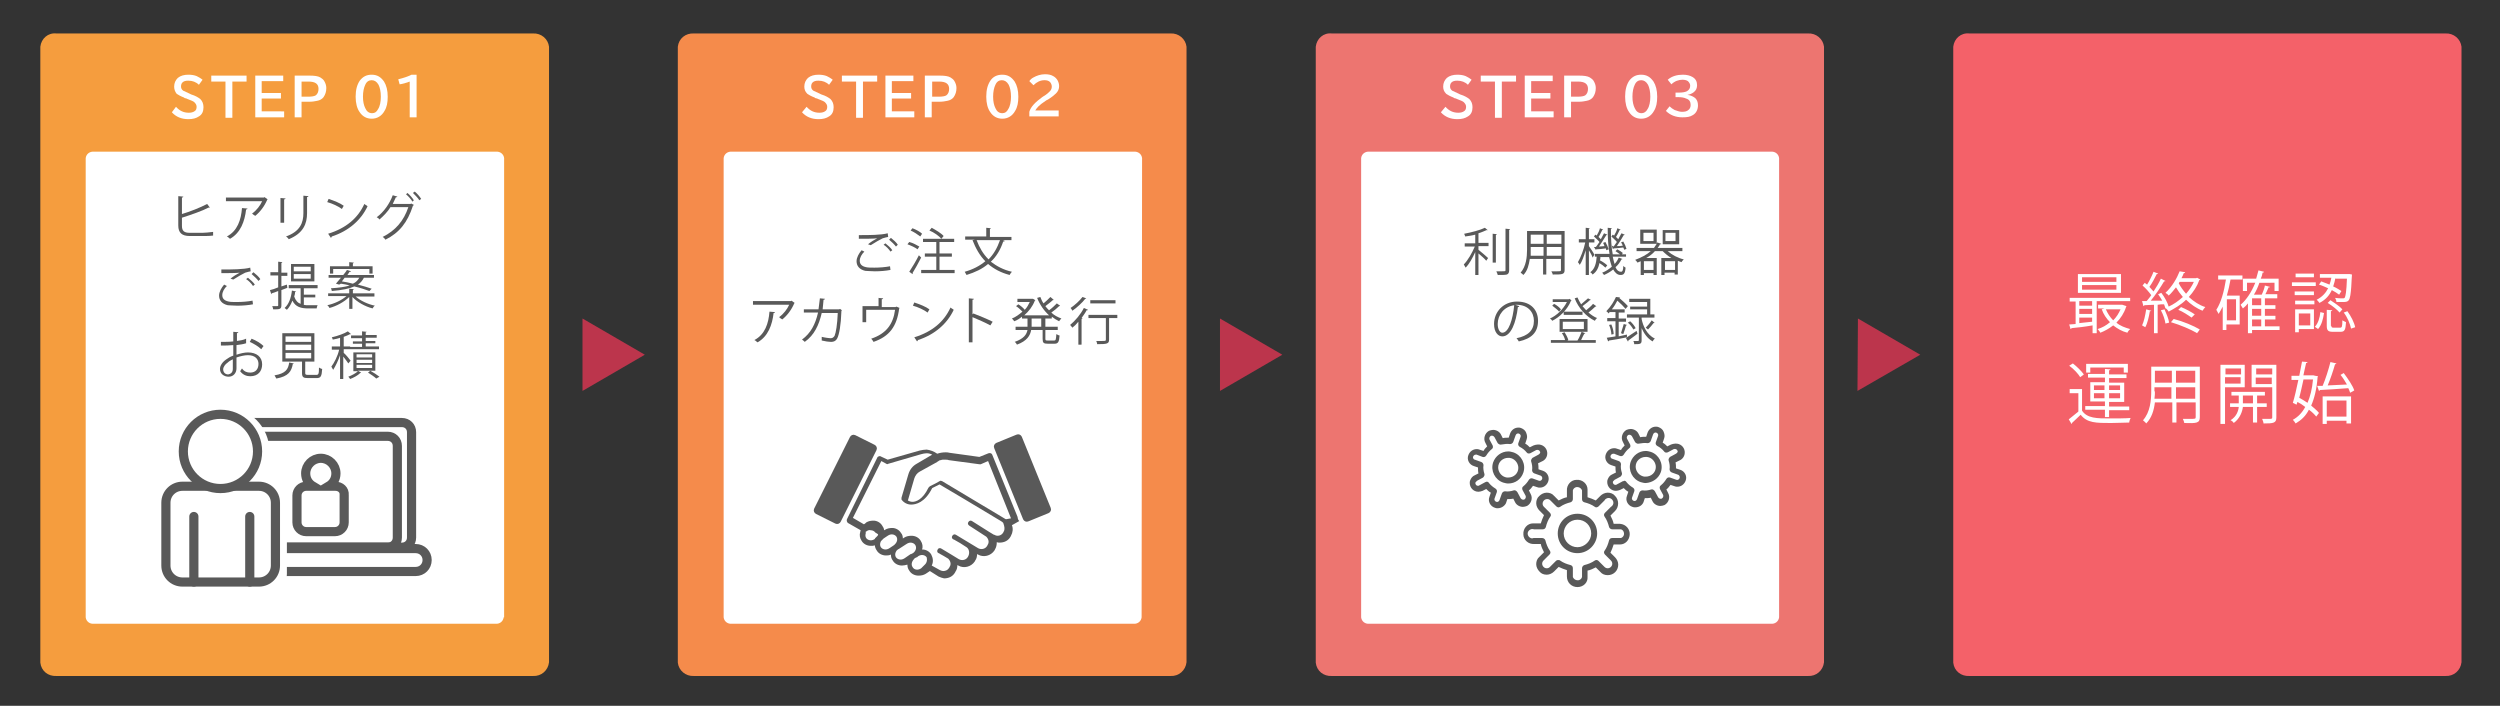 <?xml version="1.0" encoding="utf-8"?>
<!-- Generator: Adobe Illustrator 24.1.1, SVG Export Plug-In . SVG Version: 6.00 Build 0)  -->
<svg version="1.1" id="Objects_with_Numbers" xmlns="http://www.w3.org/2000/svg" xmlns:xlink="http://www.w3.org/1999/xlink"
	 x="0px" y="0px" viewBox="0 0 545.5 154" style="enable-background:new 0 0 545.5 154;" xml:space="preserve">
<rect x="0" y="0" width="545.5" height="154" fill="#333333" stroke="none"/>
<style type="text/css">
	.st0{fill:#ED7570;}
	.st1{fill:#FFFFFF;}
	.st2{enable-background:new    ;}
	.st3{fill:#595959;}
	.st4{fill:#F46169;}
	.st5{fill:#F58B4B;}
	.st6{fill:#595959;stroke:#595959;}
	.st7{fill:#F59D3E;}
	.st8{fill:#BC354C;}
	.st9{fill:none;stroke:#595959;stroke-width:2;stroke-miterlimit:10;}
	.st10{fill:none;stroke:#595959;stroke-width:2;stroke-linecap:round;stroke-miterlimit:10;}
	.st11{fill:none;stroke:#595959;stroke-width:2;stroke-linecap:round;stroke-linejoin:round;stroke-miterlimit:10;}
	.st12{fill:#FFFFFF;stroke:#595959;stroke-width:2;stroke-miterlimit:10;}
</style>
<g>
	<path class="st0" d="M394.5,147.5H290.6c-1.8,0.1-3.3-1.1-3.5-2.9V10.2c0.2-1.8,1.7-3.1,3.5-2.9h103.9c1.8-0.1,3.3,1.2,3.5,2.9
		v134.3C397.8,146.3,396.3,147.6,394.5,147.5z"/>
	<path class="st1" d="M388.2,134.7c-0.1,0.9-0.9,1.5-1.8,1.4h-87.6c-0.9,0.1-1.7-0.5-1.8-1.4V34.5c0.1-0.9,0.9-1.5,1.8-1.4h87.6
		c0.9-0.1,1.7,0.5,1.8,1.4V134.7z"/>
	<g class="st2">
		<path class="st3" d="M324.6,50.2c0,0-0.1,0.1-0.2,0c-0.5,0.2-1.1,0.5-1.8,0.7v2.1h2.2v0.7h-2.2v0.8c0.5,0.4,1.8,1.5,2.1,1.8
			l-0.4,0.6c-0.3-0.4-1.1-1.1-1.7-1.6V60h-0.7v-5c-0.6,1.3-1.3,2.6-2.1,3.4c-0.1-0.2-0.3-0.5-0.4-0.7c0.9-0.9,1.8-2.5,2.4-3.9h-2.2
			v-0.7h2.3v-1.9c-0.7,0.2-1.5,0.3-2.2,0.4c0-0.2-0.2-0.4-0.2-0.6c1.6-0.3,3.5-0.8,4.5-1.3L324.6,50.2z M325.7,51l0.9,0.1
			c0,0.1-0.1,0.1-0.2,0.2v6h-0.7V51z M328.5,49.9l1,0.1c0,0.1-0.1,0.1-0.2,0.2V59c0,0.5-0.2,0.8-0.5,0.9c-0.4,0.1-1,0.1-2,0.1
			c0-0.2-0.2-0.5-0.3-0.8c0.4,0,0.8,0,1.1,0c0.9,0,0.9,0,0.9-0.3V49.9z"/>
		<path class="st3" d="M341.4,50.5v8.4c0,1-0.5,1-2.6,1c0-0.2-0.2-0.5-0.3-0.7c0.4,0,0.8,0,1.1,0c0.9,0,1,0,1-0.3v-2.4h-3.2v3.4
			h-0.7v-3.4h-2.9c-0.2,1.3-0.5,2.6-1.4,3.5c-0.1-0.1-0.4-0.4-0.6-0.5c1.2-1.4,1.4-3.4,1.4-5v-4.1H341.4z M334,54.6
			c0,0.4,0,0.8,0,1.2h2.8v-1.9H334V54.6z M336.8,51.2H334v2h2.8V51.2z M340.7,53.2v-2h-3.2v2H340.7z M337.5,55.8h3.2v-1.9h-3.2V55.8
			z"/>
		<path class="st3" d="M346.7,53.7c0.3,0.4,1.1,1.6,1.2,1.9l-0.4,0.6c-0.1-0.4-0.5-1.1-0.8-1.6V60H346v-5.4
			c-0.4,1.3-0.8,2.5-1.3,3.2c-0.1-0.2-0.3-0.5-0.4-0.6c0.6-1,1.3-2.8,1.6-4.3h-1.4v-0.7h1.5v-2.5l0.9,0.1c0,0.1-0.1,0.1-0.2,0.1v2.3
			h1.2v0.7h-1.2V53.7z M351.9,56c0.1,0.6,0.3,1.2,0.4,1.6c0.4-0.4,0.7-0.9,0.9-1.4l0.8,0.3c0,0.1-0.1,0.1-0.2,0.1
			c-0.3,0.6-0.7,1.2-1.3,1.7c0.3,0.7,0.7,1,1.2,1c0.3,0,0.5-0.3,0.5-1.3c0.1,0.2,0.4,0.3,0.5,0.4c-0.1,1.3-0.4,1.6-1.1,1.6
			c-0.7,0-1.2-0.5-1.6-1.2c-0.6,0.5-1.3,0.9-2,1.2c-0.1-0.1-0.3-0.4-0.4-0.5c0.8-0.3,1.5-0.8,2.1-1.3c-0.2-0.6-0.4-1.3-0.6-2.1h-1.9
			c0,0.2,0,0.5-0.1,0.7c0.6,0.3,1.3,0.8,1.6,1.1l-0.4,0.5c-0.3-0.3-0.8-0.7-1.3-1c-0.2,1-0.6,1.9-1.5,2.5c-0.1-0.2-0.3-0.4-0.5-0.5
			c1-0.7,1.3-2,1.4-3.4H348v-0.6h3.2c-0.3-1.6-0.4-3.6-0.4-5.7l0.9,0.1c0,0.1-0.1,0.1-0.2,0.2c0,2,0.1,4,0.4,5.5h1.6
			c-0.3-0.2-0.7-0.5-1-0.7l0.4-0.4c0.4,0.2,1,0.6,1.2,0.8l-0.2,0.3h0.9V56H351.9z M347.8,53.9l0.4,0c0.3-0.3,0.5-0.7,0.8-1.1
			c-0.3-0.4-0.8-0.8-1.2-1.2l0.3-0.4c0.1,0.1,0.2,0.1,0.3,0.2c0.3-0.5,0.6-1.1,0.7-1.6l0.7,0.3c0,0.1-0.1,0.1-0.2,0.1
			c-0.2,0.4-0.5,1.1-0.8,1.5c0.2,0.2,0.4,0.4,0.5,0.5c0.3-0.5,0.5-1,0.7-1.3l0.7,0.3c0,0.1-0.1,0.1-0.2,0.1
			c-0.4,0.7-1.1,1.7-1.6,2.5l1.2-0.1c-0.1-0.3-0.2-0.5-0.3-0.7l0.5-0.2c0.3,0.5,0.6,1.2,0.7,1.6l-0.5,0.2c0-0.1-0.1-0.3-0.1-0.4
			c-0.8,0.1-1.5,0.2-2.1,0.2c0,0.1-0.1,0.1-0.1,0.1L347.8,53.9z M352.1,53.8c0.2-0.3,0.5-0.7,0.7-1c-0.3-0.4-0.8-0.8-1.2-1.2
			l0.3-0.4l0.3,0.2c0.3-0.5,0.6-1.1,0.7-1.6l0.7,0.3c0,0.1-0.1,0.1-0.2,0.1c-0.2,0.4-0.5,1.1-0.8,1.5c0.2,0.2,0.4,0.4,0.5,0.5
			c0.3-0.5,0.5-1,0.7-1.3l0.7,0.3c0,0.1-0.1,0.1-0.2,0.1c-0.4,0.7-1,1.7-1.5,2.4c0.4,0,0.8,0,1.3-0.1c-0.1-0.2-0.2-0.5-0.4-0.7
			l0.5-0.2c0.3,0.5,0.6,1.2,0.7,1.6l-0.5,0.2c0-0.1-0.1-0.3-0.2-0.5c-0.8,0.1-1.6,0.2-2.1,0.2c0,0.1-0.1,0.1-0.2,0.1l-0.2-0.7
			L352.1,53.8z"/>
		<path class="st3" d="M367.1,54.8h-3.2c0.9,0.8,2.2,1.5,3.5,1.8c-0.2,0.2-0.4,0.4-0.5,0.6c-0.3-0.1-0.5-0.2-0.8-0.3v3h-0.7v-0.4
			h-2.2V60h-0.7v-3.7h2.2c-0.7-0.4-1.4-1-1.9-1.5h-1.7c-0.5,0.6-1.2,1.1-1.9,1.5h2.3V60h-0.7v-0.4h-2.1V60H358V57
			c-0.2,0.1-0.5,0.2-0.7,0.3c-0.1-0.2-0.3-0.4-0.5-0.6c1.3-0.5,2.5-1.1,3.4-1.9h-3.1v-0.7h3.8c0.2-0.3,0.4-0.6,0.6-0.9h-3.6v-3.1
			h3.6v3l0.1-0.2l0.9,0.3c0,0.1-0.1,0.1-0.3,0.1c-0.1,0.3-0.3,0.5-0.5,0.8h5.4V54.8z M360.8,52.6v-1.8h-2.2v1.8H360.8z M360.8,58.9
			V57h-2.1v1.9H360.8z M366.4,50.2v3.1h-3.6v-3.1H366.4z M363.3,58.9h2.2V57h-2.2V58.9z M365.6,52.6v-1.8h-2.2v1.8H365.6z"/>
	</g>
	<g class="st2">
		<path class="st3" d="M331.5,66.8c0,0.1-0.1,0.2-0.3,0.2c-0.4,3.4-1.5,6.4-3.4,6.4c-0.9,0-1.8-0.9-1.8-2.7c0-2.7,2.1-4.9,5-4.9
			c3.2,0,4.6,2,4.6,4.2c0,2.6-1.5,3.9-4.2,4.5c-0.1-0.2-0.3-0.5-0.5-0.7c2.5-0.5,3.8-1.7,3.8-3.8c0-1.8-1.2-3.5-3.8-3.5
			c-0.1,0-0.2,0-0.3,0L331.5,66.8z M330.4,66.6c-2.2,0.3-3.6,2.1-3.6,4.1c0,1.2,0.5,1.9,1,1.9C329.2,72.6,330.1,69.7,330.4,66.6z"/>
		<path class="st3" d="M342.4,65.2l0.5,0.3c0,0.1-0.1,0.1-0.1,0.1c-0.8,2-2.5,3.6-4.1,4.4c-0.1-0.2-0.3-0.4-0.5-0.5
			c1.4-0.6,2.9-2,3.7-3.6h-3.1v-0.6h3.5L342.4,65.2z M345.1,72.4l0.8,0.3c0,0.1-0.1,0.1-0.2,0.1c-0.2,0.4-0.5,0.9-0.7,1.4h3.2v0.6
			h-9.8v-0.6h3.1c-0.1-0.5-0.4-1.1-0.7-1.5l0.6-0.2c0.3,0.5,0.7,1.2,0.8,1.7l-0.2,0.1h2.2C344.6,73.7,344.9,72.9,345.1,72.4h-4.8
			v-2.8h6.1v2.8H345.1z M339.1,66.3c0.6,0.3,1.2,0.8,1.5,1.2l-0.4,0.5c-0.3-0.4-1-0.9-1.5-1.3L339.1,66.3z M341,70.2v1.6h4.6v-1.6
			H341z M341.2,68.7V68h4.1v0.7H341.2z M347.1,65.4c0,0.1-0.1,0.1-0.2,0.1c-0.4,0.4-1.1,0.9-1.6,1.3c0.3,0.3,0.5,0.6,0.8,0.9
			c0.5-0.4,1.2-1,1.5-1.4l0.7,0.5c0,0.1-0.1,0.1-0.2,0.1c-0.4,0.4-1,0.9-1.5,1.3c0.6,0.5,1.3,1,1.9,1.2c-0.2,0.1-0.4,0.4-0.5,0.6
			c-1.9-0.9-3.6-2.8-4.4-4.9l0.6-0.2c0.2,0.5,0.5,1,0.8,1.5c0.5-0.4,1.1-1,1.5-1.3L347.1,65.4z"/>
		<path class="st3" d="M355,73.6c0.6-0.4,1.3-0.9,2.1-1.4l0.2,0.6c-0.7,0.6-1.5,1.1-2,1.5c0,0.1,0,0.2-0.1,0.2l-0.4-0.7L355,73.6
			L355,73.6c-1.5,0.3-3,0.6-3.9,0.7c0,0.1-0.1,0.1-0.2,0.2l-0.3-0.8c0.5-0.1,1.2-0.2,1.9-0.3v-3.3h-1.8v-0.7h1.8v-1.3h-1.2V68
			c-0.1,0.1-0.2,0.3-0.3,0.4c-0.1-0.2-0.4-0.4-0.5-0.5c1-1,1.7-2.2,2.1-3.1l0.9,0.1c0,0.1-0.1,0.1-0.2,0.1l0,0
			c0.7,0.6,1.5,1.3,1.9,1.8l-0.5,0.6c-0.4-0.5-1.1-1.2-1.8-1.8c-0.3,0.6-0.7,1.3-1.2,1.9h2.8v0.7h-1.3v1.3h1.6v0.7h-1.6v3.2L355,73
			L355,73.6z M351.6,73c0-0.6-0.2-1.4-0.5-2.1l0.5-0.1c0.3,0.7,0.5,1.5,0.5,2.1L351.6,73z M355,70.9c0,0.1-0.1,0.1-0.2,0.1
			c-0.1,0.5-0.4,1.3-0.6,1.9l-0.5-0.2c0.2-0.5,0.4-1.4,0.6-2L355,70.9z M358.2,69.3v0.3c0.3,1.5,1.1,3.4,2.9,4.3
			c-0.2,0.1-0.4,0.4-0.5,0.6c-1.2-0.7-1.9-1.8-2.4-2.9v2.7c0,0.8-0.4,0.8-1.6,0.8c0-0.2-0.1-0.5-0.2-0.7c0.4,0,0.8,0,1,0
			c0.1,0,0.2,0,0.2-0.2v-4.9h-2.6v-0.7h4.4v-1.1h-3.7v-0.6h3.7v-1h-3.9v-0.7h4.6v3.4h0.9v0.7H358.2z M356.4,71.9
			c-0.2-0.4-0.7-1.1-1.2-1.5l0.5-0.3c0.5,0.4,1,1.1,1.2,1.5L356.4,71.9z M361,70.4c0,0.1-0.1,0.1-0.2,0.1c-0.3,0.4-0.8,1-1.2,1.4
			c0,0-0.5-0.4-0.5-0.4c0.4-0.4,1-1.1,1.3-1.6L361,70.4z"/>
	</g>
	<g>
		<path class="st3" d="M344.2,128.1c-1.3,0-2.3-1-2.3-2.3v-1.4c-0.6-0.2-1.2-0.4-1.8-0.7l-1,1c-0.4,0.4-1,0.7-1.6,0.7
			c-0.6,0-1.2-0.2-1.6-0.7c-0.4-0.4-0.7-1-0.7-1.6c0-0.6,0.2-1.2,0.7-1.6l1-1c-0.3-0.6-0.6-1.2-0.7-1.8h-1.4
			c-1.3,0.1-2.4-0.9-2.4-2.1c-0.1-1.3,0.9-2.4,2.1-2.4c0.1,0,0.2,0,0.3,0h1.4c0.2-0.6,0.4-1.2,0.7-1.8l-1-1c-0.4-0.4-0.7-1-0.7-1.6
			c0-0.6,0.2-1.2,0.7-1.6c0.4-0.4,1-0.7,1.6-0.7c0.6,0,1.2,0.2,1.6,0.7l1,1c0.6-0.3,1.2-0.6,1.8-0.7v-1.4c-0.1-1.3,0.9-2.4,2.1-2.4
			c1.3-0.1,2.4,0.9,2.4,2.1c0,0.1,0,0.2,0,0.3v1.4c0.6,0.2,1.2,0.4,1.8,0.7l1-1c0.4-0.4,1-0.7,1.6-0.7c0.6,0,1.2,0.2,1.6,0.7
			c0.9,0.9,0.9,2.4,0,3.3c0,0,0,0,0,0l-1,1c0.3,0.6,0.6,1.2,0.7,1.8h1.4c1.3,0.1,2.2,1.2,2.1,2.4c-0.1,1.2-1,2.1-2.1,2.1h-1.4
			c-0.2,0.6-0.4,1.2-0.7,1.8l1,1c0.4,0.4,0.7,1,0.7,1.6c0,1.3-1,2.3-2.3,2.3c-0.6,0-1.2-0.2-1.6-0.7l-1-1c-0.6,0.3-1.2,0.6-1.8,0.7
			v1.4C346.5,127.1,345.5,128.1,344.2,128.1C344.2,128.1,344.2,128.1,344.2,128.1z M340,122.2c0.1,0,0.3,0,0.4,0.1
			c0.7,0.5,1.5,0.8,2.3,1c0.3,0.1,0.5,0.3,0.5,0.7v1.9c0.2,0.5,0.7,0.8,1.3,0.7c0.3-0.1,0.6-0.3,0.7-0.7v-1.9c0-0.3,0.2-0.6,0.5-0.7
			c0.8-0.2,1.6-0.5,2.3-1c0.3-0.2,0.6-0.1,0.8,0.1l1.3,1.3c0.4,0.4,1,0.4,1.4,0c0.4-0.4,0.4-1,0-1.4l-1.3-1.3
			c-0.2-0.2-0.3-0.6-0.1-0.8c0.5-0.7,0.8-1.5,1-2.3c0.1-0.3,0.3-0.5,0.7-0.5h1.9c0.5-0.2,0.8-0.7,0.6-1.3c-0.1-0.3-0.3-0.5-0.6-0.6
			h-1.9c-0.3,0-0.6-0.2-0.7-0.5c-0.2-0.8-0.5-1.6-1-2.3c-0.2-0.3-0.1-0.6,0.1-0.8l1.3-1.3c0.5-0.3,0.7-0.9,0.4-1.4
			c-0.3-0.5-0.9-0.7-1.4-0.4c-0.2,0.1-0.3,0.2-0.4,0.4l-1.3,1.3c-0.2,0.2-0.6,0.3-0.8,0.1c-0.7-0.5-1.5-0.8-2.3-1
			c-0.3-0.1-0.5-0.3-0.5-0.7v-1.9c-0.2-0.5-0.7-0.8-1.3-0.7c-0.3,0.1-0.6,0.3-0.7,0.7v1.9c0,0.3-0.2,0.6-0.5,0.7
			c-0.8,0.2-1.6,0.5-2.3,1c-0.3,0.2-0.6,0.1-0.8-0.1l-1.3-1.3c-0.2-0.2-0.4-0.3-0.7-0.3c-0.6,0-1,0.5-1,1c0,0.3,0.1,0.5,0.3,0.7
			l1.3,1.3c0.2,0.2,0.3,0.6,0.1,0.8c-0.5,0.7-0.8,1.5-1,2.3c-0.1,0.3-0.3,0.5-0.7,0.5h-1.9c-0.5-0.2-1.1,0.1-1.3,0.6
			c-0.2,0.5,0.1,1.1,0.6,1.3c0.2,0.1,0.4,0.1,0.6,0h1.9c0.3,0,0.6,0.2,0.7,0.5c0.2,0.8,0.5,1.6,1,2.3c0.2,0.3,0.1,0.6-0.1,0.8
			l-1.3,1.3c-0.4,0.4-0.4,1,0,1.4c0.2,0.2,0.4,0.3,0.7,0.3c0.3,0,0.5-0.1,0.7-0.3l1.3-1.3C339.7,122.2,339.9,122.2,340,122.2z
			 M344.2,120.7c-2.4,0-4.3-1.9-4.3-4.3c0-2.4,1.9-4.3,4.3-4.3c2.4,0,4.3,1.9,4.3,4.3c0,0,0,0,0,0
			C348.5,118.7,346.6,120.7,344.2,120.7C344.2,120.7,344.2,120.7,344.2,120.7z M344.2,113.4c-1.7,0-3,1.4-3,3c0,1.7,1.4,3,3,3
			s3-1.4,3-3C347.2,114.7,345.9,113.4,344.2,113.4z"/>
		<g>
			<path class="st3" d="M326.8,110.9c-0.2,0-0.4,0-0.6-0.1c-1-0.3-1.6-1.4-1.2-2.4c0,0,0,0,0,0l0.3-0.9c-0.4-0.2-0.7-0.5-1-0.8
				l-0.8,0.4c-0.3,0.1-0.6,0.2-0.9,0.2l0,0c-1.1,0-1.9-0.9-1.9-1.9c0-0.2,0-0.4,0.1-0.6c0.2-0.5,0.5-0.9,1-1.1l0.8-0.4
				c-0.1-0.4-0.1-0.9-0.1-1.3l-0.9-0.3c-1-0.3-1.6-1.4-1.2-2.4c0.3-0.8,1-1.3,1.8-1.3c0.2,0,0.4,0,0.6,0.1l0.9,0.3
				c0.2-0.4,0.5-0.7,0.8-1l-0.4-0.8c-0.5-0.9-0.1-2.1,0.8-2.6c0.3-0.1,0.6-0.2,0.9-0.2c0.7,0,1.4,0.4,1.7,1l0.4,0.8
				c0.4-0.1,0.9-0.1,1.3-0.1l0.3-0.9c0.3-0.8,1-1.3,1.8-1.3c0.2,0,0.4,0,0.6,0.1c0.5,0.2,0.9,0.5,1.1,1c0.2,0.5,0.3,1,0.1,1.5
				l-0.3,0.9c0.4,0.2,0.7,0.5,1,0.8l0.8-0.4c0.3-0.1,0.6-0.2,0.9-0.2c1.1-0.1,2,0.7,2.1,1.7c0.1,0.9-0.4,1.7-1.2,2l-0.8,0.4
				c0.1,0.4,0.1,0.9,0.1,1.3l0.9,0.3c1,0.3,1.6,1.4,1.2,2.4c-0.3,0.8-1,1.3-1.8,1.3c-0.2,0-0.4,0-0.6-0.1l-0.9-0.3
				c-0.3,0.4-0.5,0.7-0.9,1l0.4,0.8c0.5,0.9,0.1,2.1-0.8,2.6c0,0,0,0,0,0c-0.3,0.1-0.6,0.2-0.9,0.2c-0.7,0-1.4-0.4-1.7-1l-0.4-0.8
				c-0.4,0.1-0.9,0.1-1.3,0.1l-0.3,0.9C328.3,110.4,327.6,110.9,326.8,110.9z M324.4,105.1c0.2,0,0.4,0.1,0.5,0.3
				c0.4,0.5,0.9,0.9,1.4,1.2c0.3,0.2,0.4,0.5,0.3,0.8l-0.5,1.4c-0.1,0.3,0.1,0.6,0.4,0.7c0.3,0.1,0.6-0.1,0.7-0.4l0.5-1.4
				c0.1-0.3,0.4-0.5,0.7-0.5c0.6,0.1,1.3,0,1.9-0.2c0.3-0.1,0.6,0.1,0.8,0.4l0.7,1.3c0.2,0.3,0.5,0.4,0.8,0.3
				c0.3-0.2,0.4-0.5,0.3-0.8l-0.7-1.3c-0.1-0.3-0.1-0.6,0.2-0.8c0.5-0.4,0.9-0.9,1.2-1.4c0.2-0.3,0.5-0.4,0.8-0.3l1.4,0.5
				c0.3,0.1,0.6-0.1,0.7-0.4c0.1-0.3-0.1-0.6-0.3-0.7l-1.4-0.5c-0.3-0.1-0.5-0.4-0.5-0.7c0.1-0.6,0-1.3-0.2-1.9
				c-0.1-0.3,0.1-0.6,0.3-0.8l1.3-0.7c0.1-0.1,0.3-0.2,0.3-0.3c0.1-0.1,0.1-0.3,0-0.4c-0.1-0.3-0.5-0.4-0.8-0.3l-1.3,0.7
				c-0.3,0.1-0.6,0.1-0.8-0.2c-0.4-0.5-0.9-0.9-1.5-1.2c-0.3-0.2-0.4-0.5-0.3-0.8l0.5-1.4c0.1-0.3-0.1-0.6-0.4-0.7
				c-0.3-0.1-0.6,0.1-0.7,0.4l-0.5,1.4c-0.1,0.3-0.4,0.5-0.7,0.5c-0.6-0.1-1.3,0-1.9,0.1c-0.3,0.1-0.6-0.1-0.8-0.3l-0.7-1.3
				c-0.2-0.3-0.5-0.4-0.8-0.3c-0.3,0.2-0.4,0.5-0.3,0.8l0.7,1.3c0.1,0.3,0.1,0.6-0.2,0.8c-0.5,0.4-0.9,0.9-1.2,1.4
				c-0.2,0.3-0.5,0.4-0.8,0.3l-1.3-0.5h-0.2c-0.3,0-0.6,0.3-0.6,0.6c0,0.2,0.2,0.5,0.4,0.5l1.4,0.5c0.3,0.1,0.5,0.4,0.5,0.7
				c-0.1,0.6,0,1.3,0.2,1.9c0.1,0.3-0.1,0.6-0.3,0.8l-1.3,0.7c-0.1,0.1-0.2,0.2-0.3,0.3c-0.1,0.1-0.1,0.3,0,0.5
				c0.1,0.2,0.3,0.3,0.5,0.3l0,0c0.1,0,0.2,0,0.3-0.1l1.3-0.7C324.2,105.2,324.3,105.1,324.4,105.1z M329.1,105.5
				c-0.4,0-0.7-0.1-1.1-0.2c-1.8-0.6-2.8-2.6-2.2-4.4c0.5-1.4,1.8-2.4,3.3-2.4c0.4,0,0.7,0.1,1.1,0.2c1.8,0.6,2.8,2.6,2.2,4.4
				C331.9,104.6,330.6,105.5,329.1,105.5z M329.1,99.9c-1.2,0-2.2,0.9-2.2,2.1c0,0.9,0.6,1.8,1.5,2.1c0.2,0.1,0.4,0.1,0.7,0.1
				c1.2,0,2.2-0.9,2.2-2.1c0-0.9-0.6-1.8-1.5-2.1C329.5,99.9,329.3,99.9,329.1,99.9z"/>
			<path class="st3" d="M356.8,110.7c-0.2,0-0.4,0-0.6-0.1c-1-0.3-1.6-1.4-1.2-2.4c0,0,0,0,0,0l0.3-0.9c-0.4-0.2-0.7-0.5-1-0.8
				l-0.8,0.4c-0.3,0.1-0.6,0.2-0.9,0.2l0,0c-1.1,0-1.9-0.9-1.9-1.9c0-0.2,0-0.4,0.1-0.6c0.2-0.5,0.5-0.9,1-1.1l0.8-0.4
				c-0.1-0.4-0.1-0.9-0.1-1.3l-0.9-0.3c-1-0.3-1.6-1.4-1.2-2.4c0.3-0.8,1-1.3,1.8-1.3c0.2,0,0.4,0,0.6,0.1l0.9,0.3
				c0.2-0.4,0.5-0.7,0.8-1l-0.4-0.8c-0.5-0.9-0.1-2.1,0.8-2.6c0.3-0.1,0.6-0.2,0.9-0.2c0.7,0,1.4,0.4,1.7,1l0.4,0.8
				c0.4-0.1,0.9-0.1,1.3-0.1l0.3-0.9c0.3-0.8,1-1.3,1.8-1.3c0.2,0,0.4,0,0.6,0.1c0.5,0.2,0.9,0.5,1.1,1c0.2,0.5,0.3,1,0.1,1.5
				l-0.3,0.9c0.4,0.2,0.7,0.5,1,0.8l0.8-0.4c0.3-0.1,0.6-0.2,0.9-0.2c1.1-0.1,2,0.7,2.1,1.7c0.1,0.9-0.4,1.7-1.2,2l-0.8,0.4
				c0.1,0.4,0.1,0.9,0.1,1.3l0.9,0.3c1,0.3,1.6,1.4,1.2,2.4c-0.3,0.8-1,1.3-1.8,1.3c-0.2,0-0.4,0-0.6-0.1l-0.9-0.3
				c-0.3,0.4-0.5,0.7-0.9,1l0.4,0.8c0.5,0.9,0.1,2.1-0.8,2.6c0,0,0,0,0,0c-0.3,0.1-0.6,0.2-0.9,0.2c-0.7,0-1.4-0.4-1.7-1l-0.4-0.8
				c-0.4,0.1-0.9,0.1-1.3,0.1l-0.3,0.9C358.3,110.3,357.6,110.7,356.8,110.7z M354.4,104.9c0.2,0,0.4,0.1,0.5,0.3
				c0.4,0.5,0.9,0.9,1.4,1.2c0.3,0.2,0.4,0.5,0.3,0.8l-0.5,1.4c-0.1,0.3,0.1,0.6,0.4,0.7c0.3,0.1,0.6-0.1,0.7-0.4l0.5-1.4
				c0.1-0.3,0.4-0.5,0.7-0.5c0.6,0.1,1.3,0,1.9-0.2c0.3-0.1,0.6,0.1,0.8,0.4l0.7,1.3c0.2,0.3,0.5,0.4,0.8,0.3
				c0.3-0.2,0.4-0.5,0.3-0.8l-0.7-1.3c-0.1-0.3-0.1-0.6,0.2-0.8c0.5-0.4,0.9-0.9,1.2-1.4c0.2-0.3,0.5-0.4,0.8-0.3l1.4,0.5
				c0.3,0.1,0.6-0.1,0.7-0.4c0.1-0.3-0.1-0.6-0.3-0.7l-1.4-0.5c-0.3-0.1-0.5-0.4-0.5-0.7c0.1-0.6,0-1.3-0.2-1.9
				c-0.1-0.3,0.1-0.6,0.3-0.8l1.3-0.7c0.1-0.1,0.3-0.2,0.3-0.3c0.1-0.1,0.1-0.3,0-0.4c-0.1-0.3-0.5-0.4-0.8-0.3l-1.3,0.7
				c-0.3,0.1-0.6,0.1-0.8-0.2c-0.4-0.5-0.9-0.9-1.5-1.2c-0.3-0.2-0.4-0.5-0.3-0.8l0.5-1.4c0.1-0.3-0.1-0.6-0.4-0.7
				c-0.3-0.1-0.6,0.1-0.7,0.4l-0.5,1.4c-0.1,0.3-0.4,0.5-0.7,0.5c-0.6-0.1-1.3,0-1.9,0.1c-0.3,0.1-0.6-0.1-0.8-0.3l-0.7-1.3
				c-0.2-0.3-0.5-0.4-0.8-0.3c-0.3,0.2-0.4,0.5-0.3,0.8l0.7,1.3c0.1,0.3,0.1,0.6-0.2,0.8c-0.5,0.4-0.9,0.9-1.2,1.4
				c-0.2,0.3-0.5,0.4-0.8,0.3l-1.3-0.5h-0.2c-0.3,0-0.6,0.3-0.6,0.6c0,0.2,0.2,0.5,0.4,0.5l1.4,0.5c0.3,0.1,0.5,0.4,0.5,0.7
				c-0.1,0.6,0,1.3,0.2,1.9c0.1,0.3-0.1,0.6-0.3,0.8l-1.3,0.7c-0.1,0.1-0.2,0.2-0.3,0.3c-0.1,0.1-0.1,0.3,0,0.5
				c0.1,0.2,0.3,0.3,0.5,0.3l0,0c0.1,0,0.2,0,0.3-0.1l1.3-0.7C354.2,105,354.3,105,354.4,104.9z M359.1,105.4
				c-0.4,0-0.7-0.1-1.1-0.2c-1.8-0.6-2.8-2.6-2.2-4.4c0.5-1.4,1.8-2.4,3.3-2.4c0.4,0,0.7,0.1,1.1,0.2c1.8,0.6,2.8,2.6,2.2,4.4
				C361.9,104.4,360.6,105.3,359.1,105.4z M359.1,99.7c-1.2,0-2.2,0.9-2.2,2.1c0,0.9,0.6,1.8,1.5,2.1c0.2,0.1,0.4,0.1,0.7,0.1
				c1.2,0,2.2-0.9,2.2-2.1c0-0.9-0.6-1.8-1.5-2.1C359.5,99.7,359.3,99.7,359.1,99.7z"/>
		</g>
	</g>
	<path class="st4" d="M533.6,147.5H429.7c-1.8,0.1-3.3-1.1-3.5-2.9V10.2c0.2-1.8,1.7-3.1,3.5-2.9h103.9c1.8-0.1,3.3,1.2,3.5,2.9
		v134.3C536.9,146.3,535.4,147.6,533.6,147.5z"/>
	<g class="st2">
		<path class="st1" d="M464.7,65.7h-7.2v7h-0.9v-1.7c-1.7,0.3-3.4,0.5-4.6,0.6c0,0.1-0.1,0.2-0.2,0.2l-0.3-1l1.4-0.1v-4.9h-1.3v-0.8
			h13.2V65.7z M462.8,59.8v4.1h-9.4v-4.1H462.8z M456.5,66.7v-1h-2.8v1H456.5z M456.5,68.5v-1.1h-2.8v1.1H456.5z M453.7,69.3v1.2
			c0.9-0.1,1.8-0.2,2.8-0.3v-0.9H453.7z M461.8,61.5v-1h-7.5v1H461.8z M461.8,63.2v-1h-7.5v1H461.8z M463.4,66.6l0.6,0.2
			c0,0.1-0.1,0.1-0.1,0.2c-0.4,1.3-1.2,2.5-2.1,3.4c0.8,0.7,1.9,1.1,3,1.4c-0.2,0.2-0.5,0.5-0.6,0.8c-1.2-0.3-2.2-0.9-3.1-1.6
			c-0.9,0.7-1.8,1.2-2.8,1.6c-0.1-0.2-0.4-0.6-0.6-0.8c1-0.3,1.9-0.8,2.7-1.5c-0.8-0.8-1.4-1.7-1.8-2.8l0.6-0.2h-1.4v-0.8h5.3
			L463.4,66.6z M459.5,67.5c0.4,0.9,0.9,1.7,1.6,2.4c0.7-0.7,1.2-1.5,1.6-2.4H459.5z"/>
		<path class="st1" d="M479.4,60.6l0.7,0.4c0,0.1-0.1,0.1-0.2,0.1c-0.5,1.4-1.3,2.6-2.3,3.7c1.1,1,2.3,1.8,3.6,2.2
			c-0.2,0.2-0.5,0.6-0.6,0.8c-1.3-0.5-2.6-1.4-3.6-2.4c-1.1,1.1-2.5,1.9-3.8,2.6c-0.1-0.2-0.4-0.6-0.6-0.7l-0.1,0
			c-0.1-0.3-0.2-0.6-0.3-0.9c-0.5,0-0.9,0-1.4,0.1v6.2H470v-6.2c-0.8,0-1.5,0.1-2.1,0.1c0,0.1-0.1,0.2-0.2,0.2l-0.3-1.1h1
			c0.3-0.4,0.7-0.8,1-1.3c-0.5-0.7-1.2-1.5-1.9-2.1l0.5-0.6c0.1,0.1,0.3,0.3,0.5,0.4c0.5-0.8,1.1-2,1.4-2.8l1,0.4
			c0,0.1-0.1,0.1-0.3,0.1c-0.4,0.8-1,2-1.6,2.8c0.3,0.3,0.6,0.7,0.9,1c0.6-0.9,1.2-1.9,1.6-2.8l1,0.5c0,0.1-0.2,0.1-0.3,0.1
			c-0.7,1.2-1.9,3-2.9,4.2l2.5,0c-0.3-0.5-0.6-1-0.9-1.4l0.7-0.3c0.7,0.9,1.4,2.2,1.6,3c1.1-0.5,2.1-1.2,3.1-2.1
			c-0.6-0.7-1.1-1.4-1.5-2.1c-0.5,0.6-1,1.3-1.6,1.8c-0.1-0.2-0.5-0.5-0.7-0.6c1.5-1.4,2.5-3.2,3.1-4.7l1.2,0.2
			c0,0.1-0.1,0.2-0.3,0.2c-0.1,0.3-0.3,0.7-0.5,1.1h3.2L479.4,60.6z M469.4,67.8c0,0.1-0.1,0.1-0.3,0.1c-0.2,1.2-0.5,2.6-1,3.5
			c-0.2-0.1-0.5-0.3-0.7-0.4c0.4-0.8,0.7-2.2,0.9-3.5L469.4,67.8z M472.5,70.6c-0.1-0.8-0.5-2-1-2.9l0.8-0.2c0.4,0.9,0.9,2.1,1,2.9
			L472.5,70.6z M479.4,72.7c-1.3-0.8-3.7-1.8-5.7-2.4l0.6-0.7c2,0.5,4.4,1.5,5.7,2.3L479.4,72.7z M478.2,69.3
			c-0.7-0.5-1.9-1.3-2.9-1.7l0.6-0.6c1,0.4,2.3,1.1,3,1.6L478.2,69.3z M475.6,61.5l-0.2,0.3c0.4,0.8,1,1.6,1.6,2.3
			c0.7-0.8,1.3-1.7,1.7-2.6H475.6z"/>
		<path class="st1" d="M489.3,61h-2.6c-0.2,1.2-0.5,2.4-0.8,3.5h2.8v6.3h-2.9V72h-0.8v-5.1c-0.3,0.6-0.6,1.1-0.9,1.6
			c-0.1-0.2-0.4-0.7-0.5-0.9c1-1.5,1.7-4,2.1-6.6H484v-0.9h5.3V61z M487.9,69.9v-4.6h-2v4.6H487.9z M497.4,71.2V72h-6v0.7h-0.9v-6.5
			c-0.3,0.4-0.7,0.8-1.1,1.1c-0.1-0.2-0.4-0.6-0.5-0.8c1.3-1.1,2.4-2.8,3.2-4.8h-1.8v1.8h-0.9v-2.7h2.9c0.2-0.6,0.3-1.2,0.5-1.8
			l1.2,0.3c0,0.1-0.1,0.2-0.3,0.2c-0.1,0.5-0.2,0.9-0.4,1.3h3.9v2.7h-0.9v-1.8H493c-0.3,0.9-0.7,1.8-1.2,2.6h1.7
			c0.3-0.6,0.6-1.4,0.7-2l1.1,0.3c0,0.1-0.1,0.1-0.3,0.1c-0.2,0.4-0.4,1-0.7,1.5h2.6v0.9h-2.7v1.5h2.3v0.8h-2.3v1.5h2.3v0.8h-2.3
			v1.5H497.4z M493.4,66.6v-1.5h-2v1.5H493.4z M493.4,68.9v-1.5h-2v1.5H493.4z M491.4,69.7v1.5h2v-1.5H491.4z"/>
		<path class="st1" d="M505.3,61.6v0.8h-5.2v-0.8H505.3z M504.9,67.5v4.3h-3.3v0.7h-0.8v-5H504.9z M504.9,63.6v0.8h-4.2v-0.8H504.9z
			 M500.8,66.4v-0.8h4.2v0.8H500.8z M504.9,59.7v0.8h-4v-0.8H504.9z M504.1,68.4h-2.5V71h2.5V68.4z M507.1,68.3
			c-0.2,1.3-0.5,2.6-1.3,3.5l-0.7-0.5c0.7-0.7,1.1-2,1.2-3.2L507.1,68.3z M509.6,60.6c-0.1,0.6-0.3,1.3-0.5,1.9
			c0.7,0.3,1.3,0.7,1.8,1l-0.5,0.8c-0.4-0.3-1-0.7-1.6-1c-0.5,1.1-1.3,2.1-2.7,2.8c-0.1-0.2-0.4-0.5-0.6-0.7c1.2-0.6,2-1.5,2.5-2.5
			c-0.7-0.3-1.3-0.6-2-0.8l0.5-0.7c0.6,0.2,1.2,0.5,1.8,0.7c0.2-0.5,0.3-1,0.4-1.5h-2.5v-0.8h6.1l0.4,0l0.5,0.1
			c-0.1,0.6-0.1,4.9-0.7,5.6c-0.3,0.4-0.7,0.4-1.4,0.4c-0.4,0-0.8,0-1.3,0c0-0.3-0.1-0.6-0.3-0.9c0.8,0.1,1.1,0.1,1.7,0.1
			c0.2,0,0.3,0,0.4-0.1c0.2-0.3,0.4-1.4,0.5-4.2H509.6z M508.7,71.1c0,0.3,0.1,0.4,0.5,0.4h1.4c0.4,0,0.5-0.2,0.5-1.6
			c0.2,0.1,0.6,0.3,0.8,0.4c-0.1,1.7-0.3,2.1-1.2,2.1H509c-1,0-1.3-0.3-1.3-1.3v-3.5l1.2,0.1c0,0.1-0.1,0.2-0.3,0.2V71.1z
			 M510.5,68.2c-0.5-0.6-1.6-1.5-2.6-2.1l0.6-0.6c0.9,0.6,2.1,1.4,2.6,2L510.5,68.2z M513,71.7c-0.2-1-0.8-2.5-1.6-3.5l0.8-0.3
			c0.8,1.1,1.5,2.5,1.7,3.5L513,71.7z"/>
	</g>
	<g class="st2">
		<path class="st1" d="M454.3,84.8v4.8c1.1,1.7,3.3,1.7,6,1.7c1.6,0,3.5,0,4.6-0.1c-0.1,0.2-0.3,0.7-0.3,1c-1,0-2.6,0.1-4,0.1
			c-3.2,0-5.2,0-6.6-1.8c-0.7,0.7-1.4,1.3-1.9,1.8c0,0.1,0,0.2-0.1,0.2l-0.6-1c0.6-0.5,1.4-1.1,2.1-1.7v-4h-1.9v-0.9H454.3z
			 M452.3,79.3c0.9,0.7,1.9,1.7,2.4,2.4l-0.8,0.6c-0.4-0.7-1.4-1.8-2.4-2.5L452.3,79.3z M459.3,90.9v-1.5H455v-0.8h4.3v-1h-3.2v-4.2
			h3.2v-1h-3.7v-0.8h3.7v-1.1l1.2,0.1c0,0.1-0.1,0.2-0.3,0.2v0.9h3.8v0.8h-3.8v1h3.3v4.2h-3.3v1h4.4v0.8h-4.4v1.5H459.3z
			 M456.1,80.2v1.1h-0.9v-1.9h9.1v1.9h-0.9v-1.1H456.1z M456.9,84.1v1h2.3v-1H456.9z M456.9,86.9h2.3v-1.1h-2.3V86.9z M462.6,84.1
			h-2.4v1h2.4V84.1z M462.6,86.9v-1.1h-2.4v1.1H462.6z"/>
		<path class="st1" d="M480,80v11c0,1.3-0.6,1.4-3.4,1.3c0-0.2-0.2-0.7-0.3-0.9c0.5,0,1.1,0,1.5,0c1.2,0,1.3,0,1.3-0.4v-3.2h-4.2
			v4.4h-0.9v-4.4h-3.8c-0.2,1.7-0.7,3.4-1.9,4.6c-0.1-0.2-0.5-0.5-0.7-0.7c1.6-1.8,1.8-4.4,1.8-6.5V80H480z M470.2,85.4
			c0,0.5,0,1-0.1,1.6h3.7v-2.5h-3.7V85.4z M473.9,80.9h-3.7v2.6h3.7V80.9z M479,83.5v-2.6h-4.2v2.6H479z M474.8,87h4.2v-2.5h-4.2V87
			z"/>
		<path class="st1" d="M489.9,84.5h-4.4v8h-1V79.6h5.3V84.5z M489,80.4h-3.4v1.3h3.4V80.4z M485.5,83.7h3.4v-1.4h-3.4V83.7z
			 M494.6,88.8h-2.1v3.4h-0.9v-3.4h-2.2c-0.1,0.9-0.6,2.5-2,3.5c-0.1-0.2-0.4-0.5-0.7-0.6c1.3-0.8,1.7-2,1.8-2.9h-1.9V88h1.9v-1.7
			h-1.6v-0.8h7.3v0.8h-1.7V88h2.1V88.8z M489.4,88h2.2v-1.7h-2.2V88z M496.7,79.6v11.5c0,1.2-0.6,1.3-2.8,1.3c0-0.3-0.2-0.7-0.3-1
			c0.5,0,1,0,1.3,0c0.8,0,0.9,0,0.9-0.3v-6.6h-4.5v-4.9H496.7z M495.8,80.4h-3.5v1.3h3.5V80.4z M492.2,83.8h3.5v-1.4h-3.5V83.8z"/>
		<path class="st1" d="M505.2,82l0.6,0.1l-0.1,0.2c-0.2,2.6-0.7,4.6-1.4,6.2c0.7,0.6,1.3,1.1,1.7,1.6l-0.6,0.8
			c-0.4-0.5-0.9-1-1.6-1.5c-0.7,1.4-1.7,2.3-2.9,3c-0.1-0.2-0.4-0.6-0.6-0.8c1.1-0.6,2-1.5,2.7-2.8c-0.5-0.4-1.1-0.8-1.7-1.1
			l-0.2,0.6l-0.8-0.4c0.4-1.3,0.8-3.1,1.2-5h-1.5V82h1.7c0.2-1.1,0.4-2.1,0.6-3.1l1.2,0.1c0,0.1-0.1,0.2-0.3,0.2
			c-0.2,0.8-0.4,1.8-0.6,2.7h2.2L505.2,82z M502.6,82.9c-0.3,1.4-0.6,2.7-0.9,3.9c0.6,0.3,1.2,0.7,1.8,1.1c0.6-1.4,1-3,1.2-5.1
			H502.6z M511.4,81.4c0.9,1.2,2,2.8,2.3,3.8l-0.9,0.5c-0.1-0.3-0.2-0.6-0.4-1c-2.3,0.2-4.6,0.3-6.2,0.4c0,0.1-0.1,0.2-0.2,0.2
			l-0.4-1.1l1.2,0c0.6-1.4,1.3-3.6,1.7-5.2l1.3,0.3c0,0.1-0.2,0.2-0.3,0.2c-0.4,1.4-1,3.2-1.6,4.6l4.2-0.2c-0.4-0.7-0.9-1.5-1.4-2.1
			L511.4,81.4z M506.8,92.5v-6h6.2v5.9h-1v-0.6h-4.3v0.7H506.8z M512,87.4h-4.3v3.5h4.3V87.4z"/>
	</g>
	<path class="st5" d="M255.4,147.5h-104c-1.8,0.1-3.3-1.2-3.5-2.9V10.2c0.2-1.8,1.7-3,3.5-2.9h104c1.8-0.1,3.3,1.2,3.5,2.9v134.3
		C258.7,146.3,257.2,147.6,255.4,147.5z"/>
	<path class="st1" d="M249.1,134.7c-0.1,0.9-0.9,1.5-1.8,1.4h-87.6c-0.9,0.1-1.7-0.5-1.8-1.4V34.5c0.1-0.9,0.9-1.5,1.8-1.4h87.7
		c0.9-0.1,1.7,0.5,1.8,1.4L249.1,134.7z"/>
	<g class="st2">
		<path class="st3" d="M194.3,58.9c-1,0.2-2.3,0.3-3.4,0.3c-0.9,0-1.7-0.1-2.1-0.1c-1.3-0.3-1.9-1.1-1.9-2.1c0-0.8,0.5-1.7,1.1-2.4
			l0.6,0.3c-0.6,0.6-1,1.3-1,2c0,0.7,0.4,1.2,1.4,1.4c0.4,0.1,1,0.1,1.8,0.1c1.1,0,2.4-0.1,3.4-0.3L194.3,58.9z M189.4,53.3
			c0.6-0.5,1.4-1,2-1.3v0c-0.8,0.1-2.8,0.1-4,0.1c0-0.2,0-0.6,0-0.8h0.6c1.4,0,4.3,0,5.7-0.4l0.1,0.8c-0.4,0.1-0.6,0.1-1.2,0.3
			c-0.6,0.3-1.7,0.9-2.6,1.5L189.4,53.3z M194.3,54.9c-0.3-0.5-1-1.2-1.5-1.5l0.4-0.3c0.5,0.4,1.2,1,1.5,1.5L194.3,54.9z
			 M195.5,53.8c-0.3-0.4-1-1.1-1.5-1.5l0.4-0.4c0.5,0.4,1.2,1,1.5,1.5L195.5,53.8z"/>
		<path class="st3" d="M198.4,52.8c0.8,0.2,1.7,0.7,2.2,1l-0.4,0.6c-0.5-0.4-1.4-0.8-2.2-1.1L198.4,52.8z M198.4,59.3
			c0.6-0.9,1.5-2.4,2.1-3.6l0.5,0.5c-0.6,1.2-1.4,2.6-1.9,3.4c0,0.1,0.1,0.1,0.1,0.1c0,0.1,0,0.1-0.1,0.1L198.4,59.3z M199.1,49.8
			c0.8,0.3,1.7,0.8,2.1,1.2l-0.4,0.6c-0.5-0.4-1.4-1-2.1-1.3L199.1,49.8z M205,58.9h3.3v0.7H201v-0.7h3.3v-2.9h-2.5v-0.7h2.5v-2.5
			h-2.9v-0.7h6.8v0.7H205v2.5h2.7v0.7H205V58.9z M203.3,49.7c0.9,0.5,2.1,1.2,2.6,1.8l-0.5,0.6c-0.5-0.6-1.6-1.4-2.6-1.8L203.3,49.7
			z"/>
		<path class="st3" d="M220.8,52.4h-2c0.3,0.1,0.4,0.1,0.4,0.2c0,0.1-0.1,0.1-0.3,0.1c-0.6,1.8-1.5,3.3-2.7,4.4
			c1.3,1,2.8,1.8,4.6,2.2c-0.2,0.2-0.4,0.5-0.5,0.7c-1.9-0.5-3.4-1.3-4.7-2.4c-1.3,1.1-2.8,1.8-4.7,2.4c-0.1-0.2-0.3-0.5-0.4-0.7
			c1.8-0.5,3.3-1.3,4.5-2.3c-1.2-1.2-2.1-2.8-2.8-4.6l0.5-0.1h-2.1v-0.7h4.6v-1.9l1,0.1c0,0.1-0.1,0.1-0.2,0.2v1.7h4.7V52.4z
			 M213.1,52.4c0.6,1.6,1.4,3,2.6,4.2c1.1-1.1,1.9-2.5,2.5-4.2H213.1z"/>
	</g>
	<g class="st2">
		<path class="st3" d="M173.4,66.1c0,0-0.1,0.1-0.1,0.1c-0.6,1.4-1.5,2.6-2.6,3.5c-0.2-0.1-0.5-0.3-0.7-0.5c1-0.7,1.8-1.8,2.2-2.7
			h-7.9v-0.8h8.3l0.1-0.1L173.4,66.1z M169.1,68.1c0,0.1-0.1,0.2-0.3,0.2c-0.3,2.6-1.2,5.1-3.5,6.4c-0.2-0.1-0.4-0.4-0.7-0.5
			c2.3-1.2,3.1-3.6,3.3-6.2L169.1,68.1z"/>
		<path class="st3" d="M183.7,67.7c0,0,0,0.1-0.1,0.1c-0.1,3.2-0.5,5.2-0.9,6c-0.4,0.8-1.1,0.8-1.4,0.8c-0.4,0-1.2-0.1-2-0.3
			c0-0.2,0-0.6,0-0.8c0.8,0.2,1.7,0.3,1.9,0.3c0.4,0,0.6-0.1,0.9-0.5c0.3-0.7,0.6-2.5,0.7-5h-3.5c-0.6,2.6-1.6,4.8-3.7,6.3
			c-0.1-0.1-0.4-0.4-0.6-0.5c1.9-1.4,2.9-3.3,3.5-5.9h-3.1v-0.7h3.2c0.1-0.8,0.2-1.5,0.3-2.4l1.1,0.1c0,0.1-0.1,0.2-0.3,0.2
			c-0.1,0.8-0.1,1.4-0.2,2.1h3.6l0.2-0.1L183.7,67.7z"/>
	</g>
	<g class="st2">
		<path class="st3" d="M191.6,65l1.1,0.1c0,0.1-0.1,0.2-0.3,0.2v1.7h3l0.2-0.1l0.7,0.3c0,0-0.1,0.1-0.1,0.1
			c-0.5,3.9-2.1,6.1-5.6,7.3c-0.1-0.2-0.3-0.5-0.5-0.7c3.3-1.1,4.8-3.2,5.2-6.3h-6.3v2.7h-0.8v-3.5h3.5V65z"/>
	</g>
	<g class="st2">
		<path class="st3" d="M199.5,66c1.2,0.4,2.5,0.9,3.3,1.5l-0.4,0.7c-0.8-0.6-2.1-1.2-3.2-1.5L199.5,66z M199.5,73.6
			c3.9-1.2,6.5-3.4,7.9-6.5c0.2,0.2,0.5,0.3,0.7,0.5c-1.4,3-4.1,5.4-7.8,6.6c0,0.1-0.1,0.2-0.2,0.3L199.5,73.6z"/>
	</g>
	<g class="st2">
		<path class="st3" d="M216.1,71c-1.1-0.6-2.7-1.3-3.9-1.8v5.5h-0.8v-9.6l1.1,0.1c0,0.1-0.1,0.2-0.3,0.2v3.2l0.2-0.2
			c1.3,0.5,3,1.2,4.2,1.8L216.1,71z"/>
	</g>
	<g class="st2">
		<path class="st3" d="M229.9,65.4c0,0.1-0.1,0.1-0.2,0.1c-0.4,0.4-1.1,0.9-1.6,1.3c0.2,0.3,0.5,0.6,0.8,0.9
			c0.6-0.4,1.3-1.1,1.7-1.5l0.7,0.5c0,0.1-0.1,0.1-0.2,0.1c-0.4,0.4-1.1,1-1.7,1.4c0.6,0.6,1.4,1,2.2,1.3c-0.2,0.2-0.4,0.4-0.5,0.6
			c-0.6-0.3-1.1-0.6-1.6-1v0.4h-1.4v1.8h2.7V72h-2.7v1.9c0,0.4,0.1,0.4,0.5,0.4h1.4c0.4,0,0.4-0.2,0.5-1.4c0.2,0.1,0.5,0.3,0.7,0.3
			c-0.1,1.4-0.3,1.8-1.1,1.8h-1.5c-0.9,0-1.1-0.2-1.1-1.1V72H225c-0.2,1.2-0.9,2.4-3.1,3.2c-0.1-0.2-0.3-0.5-0.5-0.6
			c2-0.7,2.6-1.6,2.8-2.6h-2.6v-0.7h2.6v-1.8h-1.2v-0.4c-0.5,0.4-1.1,0.8-1.7,1c-0.1-0.2-0.3-0.4-0.5-0.6c0.8-0.3,1.6-0.9,2.3-1.5
			c-0.4-0.4-0.9-0.9-1.4-1.2l0.5-0.4c0.5,0.3,1.1,0.8,1.4,1.2c0.5-0.5,0.8-1.1,1.1-1.7H222v-0.7h3.3l0.1,0c0.3,0.2,0.4,0.2,0.5,0.3
			c0,0.1-0.1,0.1-0.1,0.1c-0.5,1.3-1.3,2.3-2.3,3.2h5.4c-1.1-1-2-2.3-2.6-3.8l0.7-0.2c0.2,0.5,0.4,1,0.7,1.4c0.5-0.4,1.1-1,1.5-1.4
			L229.9,65.4z M227.2,71.3v-1.8h-2.1v1.8H227.2z"/>
		<path class="st3" d="M237,65.1c0,0.1-0.1,0.1-0.2,0.1c-0.6,0.8-1.8,1.9-2.8,2.6c-0.1-0.2-0.3-0.5-0.4-0.6c0.9-0.6,2-1.6,2.6-2.4
			L237,65.1z M235.3,75.1v-4.9c-0.4,0.5-0.8,0.9-1.3,1.3c-0.1-0.1-0.3-0.4-0.5-0.6c1.1-0.9,2.3-2.3,3-3.7l0.9,0.4
			c0,0.1-0.1,0.1-0.3,0.1c-0.3,0.6-0.7,1.1-1.1,1.7l0.2,0.1c0,0.1-0.1,0.1-0.2,0.1v5.6H235.3z M243.8,68.7v0.7h-1.8v4.7
			c0,0.9-0.4,1-2.6,1c0-0.2-0.1-0.5-0.2-0.7c0.5,0,0.9,0,1.3,0c0.7,0,0.8,0,0.8-0.3v-4.7h-3.8v-0.7H243.8z M243.4,65.5v0.7h-5.5
			v-0.7H243.4z"/>
	</g>
	<g>
		<path class="st3" d="M222,112.7l-5.5-13.5c-0.1-0.3-0.5-0.4-0.8-0.3l-2,0.8l-6.5-0.9c-0.3-0.1-0.6-0.1-0.9-0.1
			c-0.6,0-1.2,0.1-1.8,0.3l0,0c-0.7-0.5-1.5-0.8-2.3-0.9c-0.5,0-1,0.1-1.5,0.2l0,0l-7,2l-1.5-0.7c-0.1-0.1-0.3-0.1-0.5,0
			c-0.1,0-0.3,0.2-0.3,0.3l-6.6,13.4c-0.1,0.3,0,0.6,0.2,0.8l2.8,1.6c0,0.1-0.1,0.2-0.1,0.4c-0.2,0.6-0.1,1.3,0.3,1.9
			c0.4,0.7,1.2,1.1,2,1.1c0.3,0,0.6,0,0.9-0.1c0,0.4,0.2,0.8,0.4,1.1c0.4,0.7,1.2,1.1,2,1.1c0.4,0,0.7,0,1.1-0.2
			c0,0.5,0.1,0.9,0.4,1.3c0.4,0.7,1.2,1.1,2,1.1c0.4,0,0.8-0.1,1.2-0.2c0,0.5,0.1,0.9,0.4,1.3c0.4,0.7,1.2,1.1,2,1.1
			c0.6,0,1.1-0.1,1.6-0.4l0.6-0.4c0.1-0.1,0.2-0.1,0.3-0.2l1.9,1.2c0.4,0.2,0.8,0.3,1.2,0.4c1,0,1.9-0.4,2.4-1.3l0.1-0.2
			c0.3-0.4,0.4-0.9,0.4-1.4l0.2,0.1c1.2,0.7,2.8,0.3,3.6-0.9l0.1-0.2c0.3-0.4,0.4-0.9,0.4-1.4l0.2,0.1c1.2,0.7,2.8,0.3,3.6-0.9
			c0,0,0,0,0,0l0.1-0.2c0.3-0.5,0.4-1,0.4-1.6c0.2,0.1,0.4,0.1,0.6,0.1l0,0c1,0,1.9-0.4,2.4-1.3l0.1-0.2c0.4-0.7,0.5-1.6,0.2-2.3
			l1.6-0.9C222,113.3,222.1,112.9,222,112.7z M191.6,116.6c0,0.2-0.1,0.3-0.2,0.4c-0.1,0.1-0.1,0.1-0.2,0.2
			c-0.1,0.1-0.2,0.2-0.3,0.3l0,0.1c-0.3,0.2-0.6,0.3-0.9,0.3c-0.4,0-0.8-0.2-1-0.5c-0.2-0.3-0.2-0.7-0.1-1l0,0c0,0,0,0,0-0.1l0,0
			c0,0,0,0,0-0.1l0,0c0,0,0,0,0-0.1l0,0v-0.1l0,0l0,0l0,0l0,0l0,0l0,0l0,0l0,0l0,0l0,0l0,0l0,0l0,0l0,0l0,0l0,0l0,0l0,0l0,0l0,0l0,0
			l0,0h0.1l0.1-0.1l0,0c0.3-0.2,0.6-0.3,0.9-0.2c0.4,0,0.8,0.2,1,0.5C191.1,116.3,191.4,116.4,191.6,116.6L191.6,116.6z M195,119
			L195,119l-0.9,0.6c-0.3,0.2-0.6,0.3-0.9,0.3c-0.4,0-0.8-0.2-1-0.5c-0.2-0.3-0.2-0.7-0.1-1c0-0.1,0.1-0.3,0.2-0.4
			c0.1-0.1,0.1-0.1,0.2-0.2c0.1-0.1,0.2-0.2,0.3-0.3l0.9-0.6c0.3-0.2,0.6-0.3,0.9-0.3c0.4,0,0.8,0.2,1,0.5c0.2,0.3,0.2,0.7,0.1,1
			c-0.1,0.2-0.2,0.5-0.4,0.6C195.2,118.9,195.1,118.9,195,119L195,119z M197.4,121.8c-0.3,0.2-0.6,0.3-0.9,0.3c-0.4,0-0.8-0.2-1-0.5
			c-0.2-0.3-0.2-0.7-0.1-1c0.1-0.2,0.2-0.5,0.4-0.6c0.1-0.1,0.2-0.2,0.3-0.2l0,0l1.7-1.1c0.3-0.2,0.6-0.3,0.9-0.3
			c0.4,0,0.8,0.2,1,0.5c0.4,0.6,0.1,1.4-0.5,1.8l-0.4,0.2h-0.1L197.4,121.8z M202.1,122.8c0,0,0,0.1-0.1,0.1c0,0,0,0.1,0,0.1l0,0
			l-0.1,0.1l0,0l-0.1,0.1l0,0l-0.1,0.1l0,0l-0.1,0.1l0,0c0,0-0.1,0.1-0.1,0.1l0,0l-0.1,0.1l0,0l-0.1,0.1L201,124
			c-0.3,0.2-0.6,0.3-0.9,0.3c-0.4,0-0.8-0.2-1-0.6c-0.2-0.3-0.2-0.7-0.1-1c0.1-0.3,0.3-0.6,0.6-0.9l0.4-0.2h0.1l0.2-0.2
			c0.3-0.2,0.6-0.3,0.9-0.3c0.4,0,0.8,0.2,1,0.5C202.3,122.1,202.3,122.4,202.1,122.8L202.1,122.8z M219,116l-0.1,0.2
			c-0.4,0.7-1.3,0.9-1.9,0.5c0,0,0,0-0.1,0l0,0l-1-0.6l-3.8-2.4c-0.3-0.2-0.6-0.1-0.8,0.2c0,0,0,0,0,0c-0.2,0.3-0.1,0.6,0.2,0.8l0,0
			l3.7,2.4c0.5,0.5,0.7,1.2,0.3,1.8l-0.1,0.2c-0.4,0.7-1.3,0.9-2,0.5l-4.8-2.9c-0.3-0.2-0.6-0.1-0.8,0.2c-0.2,0.3-0.1,0.6,0.2,0.8
			l0,0l0,0h0.1l1.4,0.8l1.4,0.9c0.6,0.4,0.7,1.3,0.4,1.9l-0.1,0.2c-0.4,0.7-1.3,0.9-2,0.5c0,0,0,0,0,0l-1.8-1.1l-2-1.2
			c-0.3-0.2-0.7-0.1-0.8,0.2c-0.2,0.3-0.1,0.7,0.2,0.8h0.1l0,0l0.1,0.1l0.9,0.5l1,0.6c0.5,0.5,0.7,1.2,0.3,1.8l-0.1,0.2
			c-0.3,0.5-0.8,0.7-1.3,0.7c-0.2,0-0.5-0.1-0.7-0.2l-1.8-1c0.4-0.8,0.3-1.6-0.1-2.4c-0.4-0.7-1.2-1.1-1.9-1.1h-0.1
			c0.2-0.6,0.1-1.3-0.3-1.9c-0.4-0.7-1.2-1.1-2-1.1c-0.6,0-1.1,0.1-1.6,0.4l-0.3,0.2c0-0.4-0.1-0.9-0.4-1.2
			c-0.4-0.7-1.2-1.1-1.9-1.1c-0.6,0-1.1,0.1-1.6,0.4l-0.2,0.1c0-0.4-0.2-0.7-0.4-1c-0.4-0.7-1.2-1.1-1.9-1.1c-0.6,0-1.1,0.1-1.6,0.4
			l-0.1,0.1c-0.1,0.1-0.2,0.2-0.4,0.3l-2.4-1.4l6.2-12.4l1.1,0.6c0.1,0.1,0.3,0.1,0.4,0l7.2-2.1c0.4-0.1,0.8-0.2,1.2-0.2
			c0.4,0,0.8,0.1,1.2,0.3l-3.4,2c-0.9,0.5-1.5,1.3-1.8,2.3l-1.5,5.1c0,0.1,0,0.3,0,0.4c0.5,0.7,1.3,1.1,2.1,1.1c1,0,3-0.4,4.6-3.6
			l1.6-0.8l5.4,3.2l8,4.8l0.3,0.2l0,0l0.2,0.2l0,0C219.2,114.9,219.3,115.5,219,116L219,116z M219.5,113.3L219.5,113.3L219.5,113.3
			L219.5,113.3L219.5,113.3L219.5,113.3L219.5,113.3L219.5,113.3L219.5,113.3L219.5,113.3L219.5,113.3L219.5,113.3L219.5,113.3
			L219.5,113.3L219.5,113.3L219.5,113.3L219.5,113.3L219.5,113.3l-0.2-0.1l-13.7-8.2c-0.1,0-0.2-0.1-0.3-0.1c-0.1,0-0.2,0-0.3,0.1
			l-0.9,0.5l0,0l-1.2,0.6c-0.1,0.1-0.2,0.2-0.3,0.3c-1.3,2.7-2.8,3.1-3.5,3.1c-0.3,0-0.7-0.1-1-0.3l1.4-4.8l0,0
			c0.2-0.6,0.6-1.2,1.2-1.5l0,0l3.8-2.1l0,0l0.1-0.1l0.2-0.1l0,0l0.1-0.1l0,0l0.3-0.1l0,0h0.1l0,0c0.2-0.1,0.3-0.1,0.5-0.1l0,0
			c0.2,0,0.4,0,0.5,0c0.2,0,0.5,0,0.7,0.1l0,0l6.7,0.9c0.1,0,0.2,0,0.3,0l1.6-0.7l5,12.5L219.5,113.3z"/>
		<path class="st6" d="M178.1,111.2l7.8-15.6c0.1-0.2,0.3-0.3,0.5-0.2l4.2,2.1c0.2,0.1,0.3,0.3,0.2,0.5l-7.8,15.6
			c-0.1,0.2-0.3,0.3-0.5,0.2l-4.2-2.1C178.1,111.6,178,111.4,178.1,111.2z"/>
		<path class="st6" d="M217.6,97.1l4.4-1.8c0.2-0.1,0.4,0,0.5,0.2l6.3,15.5c0.1,0.2,0,0.4-0.2,0.5l-4.4,1.8c-0.2,0.1-0.4,0-0.5-0.2
			l-6.3-15.5C217.3,97.4,217.4,97.2,217.6,97.1z"/>
	</g>
	<path class="st7" d="M116.3,147.5h-104c-1.8,0.1-3.3-1.1-3.5-2.9V10.2c0.2-1.8,1.7-3.1,3.5-2.9h104c1.8-0.1,3.3,1.2,3.5,2.9v134.3
		C119.6,146.3,118.1,147.6,116.3,147.5z"/>
	<path class="st1" d="M109.9,134.7c-0.1,0.9-0.9,1.5-1.8,1.4H20.5c-0.9,0.1-1.7-0.5-1.8-1.4V34.5c0.1-0.9,0.9-1.5,1.8-1.4h87.7
		c0.9-0.1,1.7,0.5,1.8,1.4V134.7z"/>
	<g class="st2">
		<path class="st3" d="M44.2,50.8c0.4,0,1.6-0.1,2.3-0.2c0,0.2,0,0.6,0,0.8c-0.7,0.1-1.8,0.1-2.3,0.1h-2.8c-1.7,0-2.5-0.7-2.5-2.3
			v-6.4l1.1,0.1c0,0.1-0.1,0.2-0.3,0.2v3.6c1.7-0.5,4-1.4,5.5-2.2l0.6,0.8c0,0-0.1,0-0.1,0c-0.1,0-0.1,0-0.2,0
			c-1.3,0.7-3.9,1.6-5.8,2.2v1.8c0,1.1,0.5,1.5,1.7,1.5H44.2z"/>
	</g>
	<g class="st2">
		<path class="st3" d="M58.4,43.5c0,0-0.1,0.1-0.1,0.1c-0.6,1.4-1.5,2.6-2.6,3.5c-0.2-0.1-0.5-0.3-0.7-0.5c1-0.7,1.8-1.8,2.2-2.7
			h-7.9v-0.8h8.3l0.1-0.1L58.4,43.5z M54,45.5c0,0.1-0.1,0.2-0.3,0.2c-0.3,2.6-1.2,5.1-3.5,6.4c-0.2-0.1-0.4-0.4-0.7-0.5
			c2.3-1.2,3.1-3.6,3.3-6.2L54,45.5z"/>
	</g>
	<g class="st2">
		<path class="st3" d="M61.2,48.6v-5.4l1.1,0.1c0,0.1-0.1,0.2-0.3,0.2v5.1H61.2z M67.3,42.8c0,0.1-0.1,0.2-0.3,0.2v3.5
			c0,2.3-0.8,4.4-4,5.7c-0.1-0.2-0.4-0.5-0.6-0.6c3.1-1.1,3.8-3,3.8-5.1v-3.8L67.3,42.8z"/>
	</g>
	<g class="st2">
		<path class="st3" d="M71.7,43.4c1.2,0.4,2.5,0.9,3.3,1.5l-0.4,0.7c-0.8-0.6-2.1-1.2-3.2-1.5L71.7,43.4z M71.6,51
			c3.9-1.2,6.5-3.4,7.9-6.5c0.2,0.2,0.5,0.3,0.7,0.5c-1.4,3-4.1,5.4-7.8,6.6c0,0.1-0.1,0.2-0.2,0.3L71.6,51z"/>
	</g>
	<g class="st2">
		<path class="st3" d="M90.3,44.7c0,0.1-0.1,0.1-0.2,0.2c-1.2,3.7-3,5.9-6,7.4c-0.1-0.2-0.3-0.4-0.6-0.6c2.8-1.4,4.6-3.5,5.6-6.5
			h-3.9c-0.6,1-1.5,1.9-2.4,2.7c-0.1-0.2-0.4-0.4-0.6-0.5c1.5-1.1,2.8-2.9,3.5-4.8l1,0.3c0,0.1-0.2,0.2-0.3,0.1
			c-0.2,0.5-0.5,1-0.7,1.5h3.9l0.1-0.1L90.3,44.7z M88.9,42.1c0.5,0.4,1.1,1.1,1.4,1.6L90,44c-0.3-0.5-0.9-1.2-1.4-1.6L88.9,42.1z
			 M90.5,41.8c0.5,0.4,1.1,1.1,1.4,1.6l-0.4,0.3c-0.3-0.5-0.9-1.1-1.4-1.6L90.5,41.8z"/>
	</g>
	<g class="st2">
		<path class="st3" d="M55.2,66.4c-1,0.2-2.3,0.3-3.4,0.3c-0.9,0-1.7-0.1-2.1-0.1c-1.3-0.3-1.9-1.1-1.9-2.1c0-0.8,0.5-1.7,1.1-2.4
			l0.6,0.3c-0.6,0.6-1,1.3-1,2c0,0.7,0.4,1.2,1.4,1.4c0.4,0.1,1,0.1,1.8,0.1c1.1,0,2.4-0.1,3.4-0.3L55.2,66.4z M50.3,60.8
			c0.6-0.5,1.4-1,2-1.3v0c-0.8,0.1-2.8,0.1-4,0.1c0-0.2,0-0.6,0-0.8h0.6c1.4,0,4.3,0,5.7-0.4l0.1,0.8c-0.4,0.1-0.6,0.1-1.2,0.3
			c-0.6,0.3-1.7,0.9-2.6,1.5L50.3,60.8z M55.2,62.4c-0.3-0.5-1-1.2-1.5-1.5l0.4-0.3c0.5,0.4,1.2,1,1.5,1.5L55.2,62.4z M56.4,61.3
			c-0.3-0.4-1-1.1-1.5-1.5l0.4-0.4c0.5,0.4,1.2,1,1.5,1.5L56.4,61.3z"/>
		<path class="st3" d="M62.7,62.8l-1.3,0.5v3.3c0,0.9-0.4,0.9-1.8,0.9c0-0.2-0.1-0.5-0.2-0.7c0.3,0,0.6,0,0.8,0c0.5,0,0.5,0,0.5-0.2
			v-3.1c-0.5,0.2-1,0.4-1.4,0.5c0,0.1-0.1,0.2-0.1,0.2l-0.3-0.9c0.5-0.1,1.1-0.3,1.8-0.6v-2.6H59v-0.7h1.7v-2.3l0.9,0.1
			c0,0.1-0.1,0.1-0.2,0.2v2.1h1.3v0.7h-1.3v2.3l1.2-0.4L62.7,62.8z M66.2,66.5c0.4,0.1,0.7,0.1,1.1,0.1h2c-0.1,0.2-0.2,0.5-0.2,0.7
			h-1.8c-1.6,0-2.8-0.3-3.5-1.7c-0.3,0.8-0.7,1.5-1.2,2c-0.1-0.1-0.4-0.3-0.5-0.4c0.9-0.8,1.4-2.1,1.6-3.8l0.9,0.2
			c0,0.1-0.1,0.1-0.2,0.1c0,0.3-0.1,0.7-0.2,1c0.3,0.9,0.8,1.4,1.4,1.6v-3.4h-2.6v-0.7h6.3v0.7h-3v1.4h2.5v0.6h-2.5V66.5z
			 M68.6,57.6v3.8h-5.1v-3.8H68.6z M67.8,59.2v-1h-3.7v1H67.8z M67.8,60.8v-1h-3.7v1H67.8z"/>
		<path class="st3" d="M81.6,64.7h-4c1,0.9,2.7,1.7,4.2,2c-0.2,0.1-0.4,0.4-0.5,0.6c-1.6-0.4-3.4-1.4-4.4-2.5v2.6h-0.7v-2.6
			c-1.1,1.1-2.8,2-4.3,2.4c-0.1-0.2-0.3-0.5-0.5-0.6c1.5-0.3,3.2-1.1,4.2-2h-4v-0.6h4.6v-1l1,0.1c0,0.1-0.1,0.1-0.2,0.2v0.7h4.7
			V64.7z M74,62.1l-0.7-0.2c0.3-0.4,0.7-0.8,1.1-1.3h-2.7V60h3.2c0.3-0.4,0.6-0.7,0.8-1.1l0.9,0.3c0,0.1-0.1,0.1-0.3,0.1
			c-0.2,0.2-0.3,0.5-0.5,0.7h5.8v0.6h-2.2c-0.3,0.6-0.7,1.1-1.3,1.5c1.1,0.3,2.2,0.6,3,0.9l-0.5,0.5c-0.8-0.3-2-0.7-3.3-1
			c-1.1,0.5-2.6,0.8-4.9,1c0-0.2-0.1-0.4-0.2-0.6c1.8-0.1,3.1-0.3,4.1-0.6c-0.6-0.2-1.3-0.3-1.9-0.4L74,62.1z M72.7,58.7v1H72v-1.6
			h4.2v-0.9l1,0.1c0,0.1-0.1,0.1-0.2,0.2v0.6h4.3v1.6h-0.7v-1H72.7z M75.2,60.6c-0.2,0.3-0.4,0.5-0.6,0.8c0.8,0.1,1.6,0.3,2.4,0.5
			c0.7-0.3,1.1-0.8,1.4-1.3H75.2z"/>
	</g>
	<g class="st2">
		<path class="st3" d="M53.7,74.9c-0.6,0.2-1.3,0.3-2.1,0.4c0,0.7,0,1.5,0,2.1c0.9-0.3,1.8-0.5,2.5-0.5c1.9,0,3.1,1,3.1,2.6
			c0,1.5-0.9,2.6-2.6,2.6c-0.8,0-1.6-0.3-2.2-1.1c0.1-0.2,0.3-0.4,0.4-0.6c0.5,0.7,1.1,0.9,1.8,0.9c1.2,0,1.8-0.8,1.8-1.9
			c0-1.1-0.8-1.9-2.3-1.9c-0.7,0-1.6,0.2-2.5,0.5c0,0.8,0,2.1,0,2.4c0,1-0.7,1.8-1.7,1.8c-1,0-1.9-0.6-1.9-1.7
			c0-0.7,0.5-1.5,1.4-2.1c0.4-0.3,0.9-0.6,1.5-0.8v-2.3c-0.9,0.1-1.8,0.1-2.7,0.1l0-0.8c1,0,1.9,0,2.7-0.1v-2.1l1.1,0.1
			c0,0.1-0.1,0.2-0.3,0.2c0,0.4,0,1.1,0,1.7c0.7-0.1,1.4-0.2,2-0.5L53.7,74.9z M50.8,80.5c0-0.3,0-1.2,0-2.1
			c-0.4,0.2-0.8,0.4-1.1,0.7c-0.6,0.4-1,1-1,1.5c0,0.6,0.4,1.1,1.1,1.1C50.3,81.6,50.8,81.3,50.8,80.5L50.8,80.5z M57,76.2
			c-0.6-0.6-1.6-1.2-2.5-1.6l0.4-0.7c1,0.4,2,1,2.6,1.6L57,76.2z"/>
		<path class="st3" d="M64.1,79.3c0,0.1-0.1,0.1-0.2,0.1c-0.3,1.6-0.9,2.7-3.6,3.2c-0.1-0.2-0.3-0.5-0.4-0.7c2.4-0.4,3-1.3,3.2-2.8
			L64.1,79.3z M66.6,81.4c0,0.3,0.1,0.4,0.6,0.4H69c0.5,0,0.6-0.2,0.6-1.6c0.2,0.1,0.5,0.3,0.7,0.3c-0.1,1.6-0.3,2-1.2,2h-1.9
			c-1,0-1.3-0.2-1.3-1.1v-2.5h-4.3v-6.2h7v6.2h-2V81.4z M62.3,73.4v1.2h5.6v-1.2H62.3z M62.3,75.2v1.2h5.6v-1.2H62.3z M62.3,77v1.2
			h5.6V77H62.3z"/>
		<path class="st3" d="M75,77c0.4,0.3,1.3,1.4,1.5,1.7l-0.5,0.6c-0.2-0.3-0.7-1-1.1-1.5v4.9h-0.7v-5.2c-0.4,1.2-1,2.4-1.5,3.2
			c-0.1-0.2-0.3-0.5-0.4-0.7c0.6-0.8,1.4-2.3,1.7-3.7h-1.6v-0.7h1.8v-1.9c-0.5,0.2-1.1,0.3-1.6,0.4c0-0.2-0.2-0.4-0.2-0.5
			c1.3-0.3,2.7-0.8,3.5-1.3l0.7,0.6c-0.1,0-0.1,0.1-0.2,0c-0.4,0.2-0.8,0.4-1.4,0.6v2.1h1.4v0.1h2.6v-0.7h-2v-0.5h2v-0.7h-2.4v-0.6
			h2.4v-0.9l1,0.1c0,0.1-0.1,0.1-0.2,0.1v0.6h2.4v0.6h-2.4v0.7h2.1v0.5h-2.1v0.7h2.9v0.6h-6.3v0H75V77z M81.9,80.9h-3.8l0.7,0.4
			c0,0-0.1,0.1-0.2,0.1c-0.5,0.5-1.4,1-2.2,1.3c-0.1-0.2-0.3-0.4-0.4-0.5c0.8-0.3,1.7-0.8,2.1-1.2h-1v-4.1h4.8V80.9z M77.8,77.3V78
			h3.4v-0.7H77.8z M77.8,78.5v0.7h3.4v-0.7H77.8z M77.8,79.6v0.7h3.4v-0.7H77.8z M82.1,82.6c-0.4-0.4-1.2-0.9-1.8-1.3l0.5-0.4
			c0.7,0.4,1.5,0.9,2,1.3L82.1,82.6z"/>
	</g>
	<polygon class="st8" points="127.1,69.5 127.1,85.3 140.7,77.4 	"/>
	<polygon class="st8" points="266.2,69.5 266.2,85.3 279.8,77.4 	"/>
	<polygon class="st8" points="405.4,69.5 405.3,85.3 419,77.4 	"/>
	<g>
		<path class="st9" d="M55.5,119.4h29.1c1.2,0,2.1-0.9,2.1-2.1V97.3c0-1.2-0.9-2.1-2.1-2.1H55.5c-1.2,0-2.1,0.9-2.1,2.1v19.9
			C53.4,118.4,54.3,119.4,55.5,119.4z"/>
		<path class="st9" d="M52.4,119.4h35.3c1.2,0,2.1-0.9,2.1-2.1v-23c0-1.2-0.9-2.1-2.1-2.1H52.4c-1.2,0-2.1,0.9-2.1,2.1v23
			C50.3,118.4,51.2,119.4,52.4,119.4z"/>
		<path class="st9" d="M90.7,124.7H49.5c-1.4,0-2.5-1.1-2.5-2.5l0,0c0-1.4,1.1-2.5,2.5-2.5h41.2c1.4,0,2.5,1.1,2.5,2.5l0,0
			C93.2,123.6,92.1,124.7,90.7,124.7z"/>
		<path class="st10" d="M73.2,106.1h-1.5c1-0.6,1.6-1.6,1.6-2.8c0-1.8-1.5-3.3-3.3-3.3c-1.8,0-3.3,1.5-3.3,3.3
			c0,1.2,0.6,2.2,1.6,2.8h-1.5c-1.1,0-2,0.9-2,2v5.9c0,1.1,0.9,2,2,2h6.3c1.1,0,2-0.9,2-2V108C75.2,106.9,74.3,106.1,73.2,106.1z"/>
		<g>
			<ellipse class="st1" cx="49.1" cy="98.5" rx="9.7" ry="9.7"/>
			<path class="st1" d="M59,128.8H39.3c-2,0-3.6-1.6-3.6-3.6V108c0-2,1.6-3.6,3.6-3.6H59c2,0,3.6,1.6,3.6,3.6v17.2
				C62.6,127.1,61,128.8,59,128.8z"/>
		</g>
		<path class="st9" d="M56.5,127H39.8c-2,0-3.6-1.6-3.6-3.6v-13.7c0-2,1.6-3.6,3.6-3.6h16.7c2,0,3.6,1.6,3.6,3.6v13.7
			C60.1,125.4,58.5,127,56.5,127z"/>
		<line class="st11" x1="42.3" y1="112.7" x2="42.3" y2="127"/>
		<line class="st11" x1="54.5" y1="112.7" x2="54.5" y2="127"/>
		<circle class="st12" cx="48.1" cy="98.5" r="8.1"/>
	</g>
	<g>
		<g>
			<g>
				<path class="st1" d="M38.4,23.3c0.8,0.9,1.7,1.3,2.8,1.3c0.5,0,0.9-0.1,1.2-0.3c0.4-0.2,0.5-0.6,0.5-1c0-0.4-0.2-0.7-0.5-1
					c-0.2-0.2-0.7-0.4-1.5-0.7l-0.2-0.1l-0.4-0.1c0,0-0.1,0-0.1-0.1c-0.8-0.3-1.3-0.6-1.6-0.8c0,0-0.1-0.1-0.1-0.1
					C38.2,20,38,19.5,38,18.9c0-0.8,0.3-1.4,0.8-1.9c0.6-0.5,1.4-0.7,2.3-0.7c0.7,0,1.3,0.1,1.8,0.3c0.4,0.2,0.8,0.4,1.3,0.8
					l-0.8,1.1c-0.6-0.6-1.4-0.9-2.3-0.9c-0.6,0-1,0.1-1.3,0.4c-0.2,0.2-0.3,0.5-0.3,0.9c0,0.4,0.2,0.7,0.5,0.9
					c0.2,0.1,0.7,0.3,1.3,0.6l0.4,0.2c1,0.3,1.6,0.7,2,1c0.5,0.5,0.7,1.1,0.7,1.8c0,0.9-0.3,1.6-1,2c-0.6,0.4-1.3,0.6-2.3,0.6
					c-1.5,0-2.7-0.5-3.6-1.5L38.4,23.3z"/>
			</g>
			<g>
				<path class="st1" d="M46.1,16.5h7.7v1.3h-3.1v7.9h-1.5v-7.9h-3.1V16.5z"/>
			</g>
			<g>
				<path class="st1" d="M55.6,16.5h6.2v1.2h-4.7v2.6h4.2v1.2h-4.2v2.8H62v1.3h-6.3V16.5z"/>
			</g>
			<g>
				<path class="st1" d="M64.4,16.5h3.2c1,0,1.8,0.1,2.3,0.4c0.3,0.2,0.6,0.4,0.8,0.7c0.3,0.5,0.5,1,0.5,1.6c0,0.8-0.2,1.4-0.6,2
					c-0.3,0.4-0.8,0.7-1.4,0.8c-0.5,0.1-1,0.2-1.7,0.2h-1.7v3.4h-1.5V16.5z M65.8,17.7v3.4h1.4c0.8,0,1.4-0.1,1.7-0.3
					c0.4-0.3,0.6-0.8,0.6-1.4c0-1.1-0.7-1.6-2.2-1.6H65.8z"/>
			</g>
			<g>
				<path class="st1" d="M81.1,16.3c1.2,0,2,0.5,2.7,1.5c0.5,0.8,0.8,1.9,0.8,3.3c0,1.3-0.2,2.3-0.7,3.1c-0.6,1.1-1.6,1.7-2.8,1.7
					c-1.1,0-2-0.5-2.6-1.4c-0.6-0.8-0.9-2-0.9-3.4c0-1.5,0.3-2.6,0.9-3.5C79.2,16.7,80,16.3,81.1,16.3z M81.1,17.5
					c-0.6,0-1.1,0.3-1.4,1c-0.3,0.6-0.5,1.5-0.5,2.6c0,1.1,0.2,1.9,0.5,2.5c0.3,0.7,0.8,1.1,1.5,1.1c0.6,0,1-0.3,1.3-0.9
					c0.4-0.6,0.6-1.6,0.6-2.7c0-1.1-0.2-2-0.5-2.6C82.2,17.8,81.7,17.5,81.1,17.5z"/>
			</g>
			<g>
				<path class="st1" d="M89.4,25.6v-7.8c-0.8,0.3-1.5,0.5-2.2,0.6l-0.3-1.1c1.2-0.3,2.1-0.6,2.9-1h1.1v9.3H89.4z"/>
			</g>
		</g>
	</g>
	<g>
		<g>
			<g>
				<path class="st1" d="M176,23.3c0.8,0.9,1.7,1.3,2.8,1.3c0.5,0,0.9-0.1,1.2-0.3c0.4-0.2,0.5-0.6,0.5-1c0-0.4-0.2-0.7-0.5-1
					c-0.2-0.2-0.7-0.4-1.5-0.7l-0.2-0.1l-0.4-0.1c0,0-0.1,0-0.1-0.1c-0.8-0.3-1.3-0.6-1.6-0.8c0,0-0.1-0.1-0.1-0.1
					c-0.4-0.4-0.6-0.9-0.6-1.5c0-0.8,0.3-1.4,0.8-1.9c0.6-0.5,1.4-0.7,2.3-0.7c0.7,0,1.3,0.1,1.8,0.3c0.4,0.2,0.8,0.4,1.3,0.8
					l-0.8,1.1c-0.6-0.6-1.4-0.9-2.3-0.9c-0.6,0-1,0.1-1.3,0.4c-0.2,0.2-0.3,0.5-0.3,0.9c0,0.4,0.2,0.7,0.5,0.9
					c0.2,0.1,0.7,0.3,1.3,0.6l0.4,0.2c1,0.3,1.6,0.7,2,1c0.5,0.5,0.7,1.1,0.7,1.8c0,0.9-0.3,1.6-1,2c-0.6,0.4-1.3,0.6-2.3,0.6
					c-1.5,0-2.7-0.5-3.6-1.5L176,23.3z"/>
			</g>
			<g>
				<path class="st1" d="M183.7,16.5h7.7v1.3h-3.1v7.9h-1.5v-7.9h-3.1V16.5z"/>
			</g>
			<g>
				<path class="st1" d="M193.1,16.5h6.2v1.2h-4.7v2.6h4.2v1.2h-4.2v2.8h4.9v1.3h-6.3V16.5z"/>
			</g>
			<g>
				<path class="st1" d="M201.9,16.5h3.2c1,0,1.8,0.1,2.3,0.4c0.3,0.2,0.6,0.4,0.8,0.7c0.3,0.5,0.5,1,0.5,1.6c0,0.8-0.2,1.4-0.6,2
					c-0.3,0.4-0.8,0.7-1.4,0.8c-0.5,0.1-1,0.2-1.7,0.2h-1.7v3.4h-1.5V16.5z M203.4,17.7v3.4h1.4c0.8,0,1.4-0.1,1.7-0.3
					c0.4-0.3,0.6-0.8,0.6-1.4c0-1.1-0.7-1.6-2.2-1.6H203.4z"/>
			</g>
			<g>
				<path class="st1" d="M218.7,16.3c1.2,0,2,0.5,2.7,1.5c0.5,0.8,0.8,1.9,0.8,3.3c0,1.3-0.2,2.3-0.7,3.1c-0.6,1.1-1.6,1.7-2.8,1.7
					c-1.1,0-2-0.5-2.6-1.4c-0.6-0.8-0.9-2-0.9-3.4c0-1.5,0.3-2.6,0.9-3.5C216.7,16.7,217.6,16.3,218.7,16.3z M218.6,17.5
					c-0.6,0-1.1,0.3-1.4,1c-0.3,0.6-0.5,1.5-0.5,2.6c0,1.1,0.2,1.9,0.5,2.5c0.3,0.7,0.8,1.1,1.5,1.1c0.6,0,1-0.3,1.3-0.9
					c0.4-0.6,0.6-1.6,0.6-2.7c0-1.1-0.2-2-0.5-2.6C219.7,17.8,219.2,17.5,218.6,17.5z"/>
			</g>
			<g>
				<path class="st1" d="M224.6,25.6v-1.2c0.3-1.1,1.3-2.1,2.8-3.2l0.3-0.2c0.7-0.4,1.1-0.8,1.4-1.1c0.3-0.3,0.4-0.7,0.4-1
					c0-0.3-0.1-0.6-0.3-0.9c-0.3-0.4-0.8-0.5-1.3-0.5c-0.9,0-1.7,0.4-2.4,1.1l-0.9-0.9c0.2-0.3,0.5-0.6,0.9-0.8
					c0.7-0.4,1.6-0.7,2.5-0.7c0.7,0,1.3,0.1,1.8,0.4c0.4,0.2,0.8,0.6,1,1c0.2,0.4,0.3,0.8,0.3,1.2c0,0.6-0.2,1.1-0.7,1.6
					c-0.3,0.3-0.9,0.8-1.7,1.3l-0.4,0.2c-0.9,0.6-1.4,1-1.7,1.3c-0.3,0.3-0.6,0.7-0.7,0.9h5.1v1.3H224.6z"/>
			</g>
		</g>
	</g>
	<g>
		<g>
			<g>
				<path class="st1" d="M315.4,23.3c0.8,0.9,1.7,1.3,2.8,1.3c0.5,0,0.9-0.1,1.2-0.3c0.4-0.2,0.5-0.6,0.5-1c0-0.4-0.2-0.7-0.5-1
					c-0.2-0.2-0.7-0.4-1.5-0.7l-0.2-0.1l-0.4-0.1c0,0-0.1,0-0.1-0.1c-0.8-0.3-1.3-0.6-1.6-0.8c0,0-0.1-0.1-0.1-0.1
					c-0.4-0.4-0.6-0.9-0.6-1.5c0-0.8,0.3-1.4,0.8-1.9c0.6-0.5,1.4-0.7,2.3-0.7c0.7,0,1.3,0.1,1.8,0.3c0.4,0.2,0.8,0.4,1.3,0.8
					l-0.8,1.1c-0.6-0.6-1.4-0.9-2.3-0.9c-0.6,0-1,0.1-1.3,0.4c-0.2,0.2-0.3,0.5-0.3,0.9c0,0.4,0.2,0.7,0.5,0.9
					c0.2,0.1,0.7,0.3,1.3,0.6l0.4,0.2c1,0.3,1.6,0.7,2,1c0.5,0.5,0.7,1.1,0.7,1.8c0,0.9-0.3,1.6-1,2c-0.6,0.4-1.3,0.6-2.3,0.6
					c-1.5,0-2.7-0.5-3.6-1.5L315.4,23.3z"/>
			</g>
			<g>
				<path class="st1" d="M323.1,16.5h7.7v1.3h-3.1v7.9h-1.5v-7.9h-3.1V16.5z"/>
			</g>
			<g>
				<path class="st1" d="M332.6,16.5h6.2v1.2h-4.7v2.6h4.2v1.2h-4.2v2.8h4.9v1.3h-6.3V16.5z"/>
			</g>
			<g>
				<path class="st1" d="M341.4,16.5h3.2c1,0,1.8,0.1,2.3,0.4c0.3,0.2,0.6,0.4,0.8,0.7c0.3,0.5,0.5,1,0.5,1.6c0,0.8-0.2,1.4-0.6,2
					c-0.3,0.4-0.8,0.7-1.4,0.8c-0.5,0.1-1,0.2-1.7,0.2h-1.7v3.4h-1.5V16.5z M342.8,17.7v3.4h1.4c0.8,0,1.4-0.1,1.7-0.3
					c0.4-0.3,0.6-0.8,0.6-1.4c0-1.1-0.7-1.6-2.2-1.6H342.8z"/>
			</g>
			<g>
				<path class="st1" d="M358.1,16.3c1.2,0,2,0.5,2.7,1.5c0.5,0.8,0.8,1.9,0.8,3.3c0,1.3-0.2,2.3-0.7,3.1c-0.6,1.1-1.6,1.7-2.8,1.7
					c-1.1,0-2-0.5-2.6-1.4c-0.6-0.8-0.9-2-0.9-3.4c0-1.5,0.3-2.6,0.9-3.5C356.2,16.7,357,16.3,358.1,16.3z M358.1,17.5
					c-0.6,0-1.1,0.3-1.4,1c-0.3,0.6-0.5,1.5-0.5,2.6c0,1.1,0.2,1.9,0.5,2.5c0.3,0.7,0.8,1.1,1.5,1.1c0.5,0,1-0.3,1.3-0.9
					c0.4-0.6,0.6-1.6,0.6-2.7c0-1.1-0.2-2-0.5-2.6C359.2,17.8,358.7,17.5,358.1,17.5z"/>
			</g>
			<g>
				<path class="st1" d="M365.7,20.2h0.8c0.6,0,1.2-0.1,1.6-0.3c0.5-0.3,0.7-0.7,0.7-1.2c0-0.4-0.2-0.7-0.5-1
					c-0.3-0.2-0.7-0.3-1.2-0.3c-0.8,0-1.7,0.3-2.4,1l-0.8-1c0.9-0.8,2.1-1.1,3.3-1.1c0.9,0,1.6,0.2,2.1,0.5c0.7,0.4,1,1,1,1.8
					c0,0.6-0.2,1.1-0.7,1.5c-0.4,0.3-0.8,0.5-1.4,0.6v0c0.8,0.1,1.3,0.4,1.7,0.7c0.4,0.4,0.6,0.9,0.6,1.6c0,0.9-0.4,1.7-1.1,2.1
					c-0.6,0.4-1.3,0.5-2.3,0.5c-1.5,0-2.7-0.5-3.6-1.4l0.8-1c0.3,0.3,0.7,0.6,1.1,0.8c0.6,0.2,1.1,0.4,1.6,0.4
					c0.6,0,1.1-0.1,1.4-0.4c0.3-0.2,0.5-0.6,0.5-1.1c0-0.7-0.3-1.2-1-1.4c-0.4-0.2-1-0.3-1.6-0.3h-0.7V20.2z"/>
			</g>
		</g>
	</g>
</g>
</svg>
